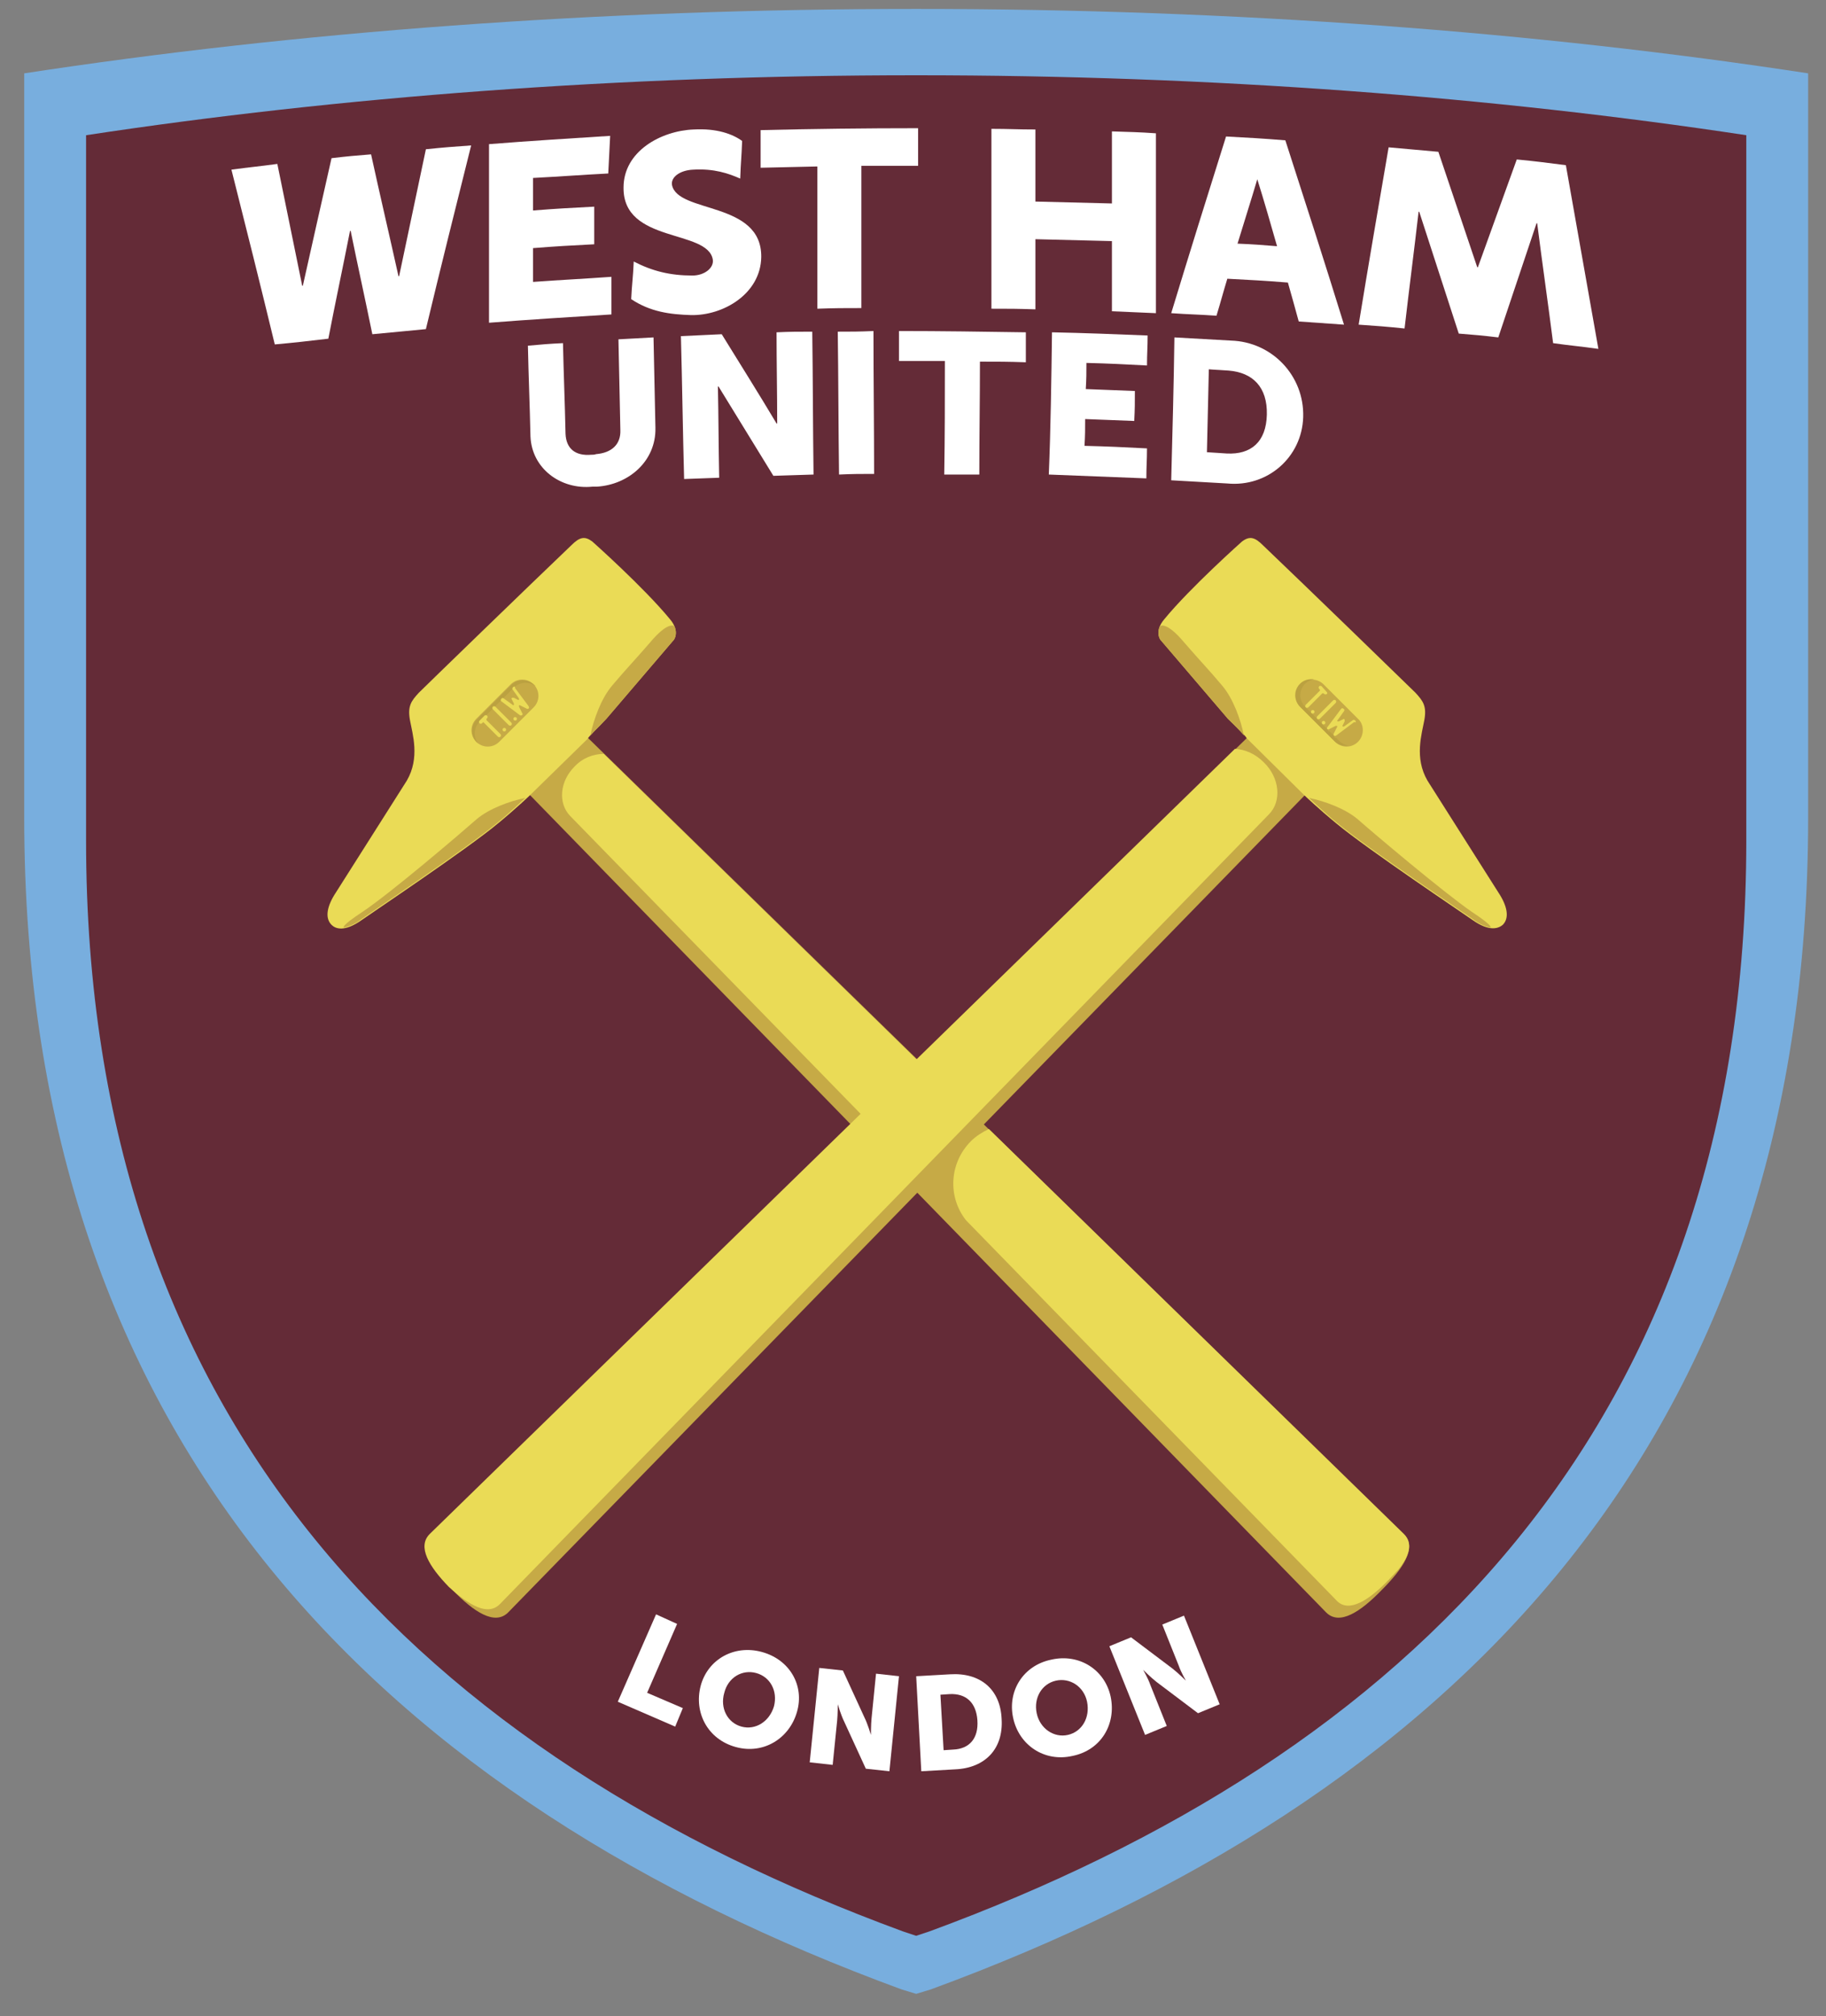 <?xml version="1.0" encoding="utf-8"?>
<!-- Generator: Adobe Illustrator 15.0.0, SVG Export Plug-In . SVG Version: 6.00 Build 0)  -->
<!DOCTYPE svg PUBLIC "-//W3C//DTD SVG 1.1//EN" "http://www.w3.org/Graphics/SVG/1.1/DTD/svg11.dtd">
<svg version="1.1" id="West_Ham" xmlns="http://www.w3.org/2000/svg" xmlns:xlink="http://www.w3.org/1999/xlink" x="0px" y="0px"
	 width="286.4px" height="316.1px" viewBox="0 0 286.4 316.1" style="enable-background:new 0 0 286.4 316.1;" xml:space="preserve"
	>
<rect x="0" y="0" width="286.4" height="316.1" fill="#808080" stroke="none"/>
<style type="text/css">
<![CDATA[
	.st0{fill:#EADB56;}
	.st1{fill:#BBA140;}
	.st2{fill:#C6AA46;}
	.st3{fill:#FFFFFF;}
	.st4{fill:#642B37;}
	.st5{fill:#78AEDE;}
]]>
</style>
<path class="st5" d="M143.7,151.6L143.7,151.6l0.2,0.2L143.7,151.6z M283.6,11.5L283.6,11.5C241.1,5,193.7,1.4,143.7,1.4
	C93.7,1.4,46.3,5,3.8,11.5v0.2l0,116.5c0,98.7,57.2,154.2,137.6,183.7l2.3,0.7l0,0l2.3-0.7c80.4-29.5,137.6-85,137.6-183.7V11.7
	L283.6,11.5L283.6,11.5z"/>
<path class="st4" d="M273.9,21.2L273.9,21.2c-39.6-6-83.7-9.4-130.2-9.4c-46.5,0-90.7,3.4-130.2,9.4v0.2l0,110.4
	c0,91.9,53.3,143.5,128.1,171l2.1,0.7l0,0l2.1-0.7c74.8-27.5,128.1-79.1,128.1-171V21.4L273.9,21.2L273.9,21.2z"/>
<path class="st2" d="M208,252.8c2.1,2.1,5.4-0.1,8.7-3.5c3.4-3.4,5.6-6.7,3.5-8.7L91.1,114.6c-2.1-2.1-5.8-1.7-8.2,0.8
	c-2.5,2.5-2.8,6.2-0.8,8.2L208,252.8z"/>
<path class="st0" d="M95.1,112.7l10.6-12.4c0,0,1-1.3-0.6-3.2c-4.1-5-12.2-12.2-12.2-12.2c-1.2-0.9-2-0.7-3.3,0.6
	c-6.5,6.2-22.9,22.1-23.9,23.1c-1.2,1.3-1.8,2.1-1.4,4.3c0.4,2.2,1.6,5.9-0.5,9.5l-11.1,17.5c-1.4,2.1-1.8,4-0.7,5.1
	c0.6,0.6,2,1.2,4.8-0.8c1.4-1,16.5-11.1,21.3-15.1c2.8-2.3,5-4.4,5-4.4l9.1-8.9C92.1,115.7,94.1,113.8,95.1,112.7"/>
<path class="st2" d="M56.8,143c-3.2,2.1-3.1,2.5-2.7,2.4c0.7-0.2,1.6-0.5,2.6-1.3c1.4-1,16.5-11.1,21.3-15.1c2-1.6,3.6-3.2,4.4-3.9
	c-2.5,0.5-5.7,1.7-7.6,3.3C72.3,130.6,61.3,140,56.8,143"/>
<path class="st2" d="M95.1,112.7l10.6-12.4c0,0,0.6-0.8,0.1-2.1c0,0-0.9-1-3.9,2.6c-2.6,3-3.8,4.2-5.9,6.7c-1.7,2-2.9,5.3-3.4,7.8
	C93.1,114.7,94.3,113.5,95.1,112.7"/>
<path class="st2" d="M79.7,252.8c-2.1,2.1-5.4-0.1-8.7-3.5c-3.4-3.4-5.6-6.7-3.5-8.7l129.2-126c2.1-2.1,5.8-1.7,8.2,0.8
	c2.5,2.5,2.8,6.2,0.8,8.2L79.7,252.8z"/>
<path class="st0" d="M78.4,251.5L199,127.7c2.1-2.1,1.7-5.8-0.8-8.2c-1.3-1.3-2.9-2-4.5-2.1L67.4,240.5c-2,2-0.1,5.1,3,8.3
	C73.6,251.7,76.5,253.4,78.4,251.5"/>
<path class="st0" d="M192.6,112.7l-10.6-12.4c0,0-1-1.3,0.6-3.2c4.1-5,12.2-12.2,12.2-12.2c1.2-0.9,2-0.7,3.3,0.6
	c6.5,6.2,22.9,22.1,23.9,23.1c1.2,1.3,1.8,2.1,1.4,4.3c-0.4,2.2-1.6,5.9,0.5,9.5l11.1,17.5c1.4,2.1,1.8,4,0.7,5.1
	c-0.6,0.5-2,1.2-4.8-0.8c-1.4-1-16.5-11.1-21.3-15.1c-2.8-2.3-5-4.4-5-4.4l-9.1-9C195.6,115.6,193.6,113.7,192.6,112.7"/>
<path class="st2" d="M230.9,143c3.2,2.1,3.1,2.5,2.7,2.4c-0.7-0.2-1.6-0.5-2.6-1.3c-1.4-1-16.5-11.1-21.3-15.1
	c-2-1.6-3.6-3.2-4.4-3.9c2.5,0.5,5.7,1.7,7.6,3.3C215.4,130.6,226.4,139.9,230.9,143"/>
<path class="st2" d="M192.6,112.7l-10.6-12.4c0,0-0.6-0.8-0.1-2.1c0,0,0.9-1,3.9,2.6c2.6,3,3.8,4.2,5.9,6.7c1.7,2,2.9,5.3,3.4,7.8
	C194.6,114.7,193.4,113.4,192.6,112.7"/>
<path class="st2" d="M213,116.3c-1,1-2.6,1-3.6,0l-5.4-5.4c-1-1-1-2.6,0-3.6c1-1,2.6-1,3.6,0l5.4,5.4C214,113.6,214,115.3,213,116.3
	"/>
<path class="st1" d="M204.7,110.8c-1-1-1-2.6,0-3.6c0.4-0.4,0.9-0.6,1.4-0.7c-0.8-0.1-1.6,0.1-2.2,0.7c-1,1-1,2.6,0,3.6l5.4,5.4
	c0.6,0.6,1.4,0.8,2.2,0.7c-0.5-0.1-1-0.3-1.4-0.7L204.7,110.8z"/>
<path class="st2" d="M207.1,112.8c-0.1,0.1-0.3,0.1-0.4,0c-0.1-0.1-0.1-0.3,0-0.4l2.5-2.5c0.1-0.1,0.3-0.1,0.4,0s0.1,0.3,0,0.4
	L207.1,112.8z"/>
<path class="st2" d="M207.9,113.7c-0.1,0.1-0.3,0.1-0.4,0c-0.1-0.1-0.1-0.3,0-0.4c0.1-0.1,0.3-0.1,0.4,0
	C208,113.4,208,113.5,207.9,113.7"/>
<path class="st2" d="M206.2,111.9c-0.1,0.1-0.3,0.1-0.4,0c-0.1-0.1-0.1-0.3,0-0.4c0.1-0.1,0.3-0.1,0.4,0
	C206.3,111.7,206.3,111.8,206.2,111.9"/>
<path class="st2" d="M208.2,108.6l-0.8-0.9c-0.1-0.1-0.3-0.1-0.4,0c-0.1,0.1-0.1,0.3,0,0.4l0.1,0.1c0,0.1,0,0.1,0,0.2l-2.2,2.2
	c-0.1,0.1-0.1,0.3,0,0.4c0.1,0.1,0.3,0.1,0.4,0l2.2-2.2c0.1,0,0.1,0,0.2,0l0.1,0.1c0.1,0.1,0.3,0.1,0.4,0
	C208.3,108.9,208.3,108.7,208.2,108.6"/>
<path class="st2" d="M212.7,113.2c-0.1-0.1-0.3-0.2-0.4-0.1l-1.4,1c-0.1,0-0.1,0-0.2,0c0,0-0.1-0.1,0-0.2l0.3-0.6c0-0.1,0-0.2,0-0.3
	c0,0,0,0,0,0c0,0,0,0,0,0c0,0,0,0,0,0c0,0,0,0,0,0c0,0,0,0,0,0c0,0,0,0,0,0c-0.1-0.1-0.2-0.1-0.3,0l-0.6,0.3c-0.1,0-0.1,0-0.2,0
	c-0.1-0.1-0.1-0.1,0-0.2l1-1.4c0.1-0.1,0.1-0.3-0.1-0.4c-0.1-0.1-0.3-0.1-0.4,0.1l-2.1,2.8c-0.1,0.1-0.1,0.3,0,0.4c0,0,0,0,0,0
	c0,0,0,0,0,0c0.1,0.1,0.2,0.1,0.3,0l1-0.5c0.1,0,0.1,0,0.2,0c0,0,0.1,0.1,0,0.2l-0.5,1c-0.1,0.1,0,0.2,0,0.3c0,0,0,0,0,0
	c0,0,0,0,0,0c0.1,0.1,0.2,0.1,0.4,0l2.8-2.1C212.8,113.5,212.8,113.3,212.7,113.2"/>
<path class="st0" d="M94.7,118.2c-1.6,0-3.3,0.6-4.6,2c-2.3,2.3-2.6,5.7-0.7,7.7l51.6,52.9l8.8-8.8L94.7,118.2z"/>
<path class="st0" d="M220.2,240.5l-65.1-63.5c-1,0.5-2,1.1-2.8,1.9c-3.4,3.4-3.7,8.7-0.8,12.4l58.2,59.7c1.9,1.9,5-0.1,8.1-3.3
	c0.5-0.5,1-1.1,1.5-1.6C221,244,221.7,242,220.2,240.5"/>
<path class="st0" d="M207,112.7c-0.1,0.1-0.3,0.1-0.4,0c-0.1-0.1-0.1-0.3,0-0.4l2.5-2.5c0.1-0.1,0.3-0.1,0.4,0
	c0.1,0.1,0.1,0.3,0,0.4L207,112.7z"/>
<path class="st0" d="M207.8,113.5c-0.1,0.1-0.3,0.1-0.4,0c-0.1-0.1-0.1-0.3,0-0.4c0.1-0.1,0.3-0.1,0.4,0
	C207.9,113.3,207.9,113.4,207.8,113.5"/>
<path class="st0" d="M206.1,111.8c-0.1,0.1-0.3,0.1-0.4,0c-0.1-0.1-0.1-0.3,0-0.4c0.1-0.1,0.3-0.1,0.4,0
	C206.2,111.5,206.2,111.7,206.1,111.8"/>
<path class="st0" d="M208.1,108.5l-0.8-0.9c-0.1-0.1-0.3-0.1-0.4,0c-0.1,0.1-0.1,0.3,0,0.4l0.1,0.1c0,0.1,0.1,0.1,0,0.2l-2.2,2.2
	c-0.1,0.1-0.1,0.3,0,0.4c0.1,0.1,0.3,0.1,0.4,0l2.2-2.2c0.1,0,0.1,0,0.2,0l0.1,0.1c0.1,0.1,0.3,0.1,0.4,0
	C208.2,108.8,208.2,108.6,208.1,108.5"/>
<path class="st0" d="M212.6,113c-0.1-0.1-0.3-0.2-0.4-0.1l-1.4,1c-0.1,0-0.1,0-0.2,0c0,0-0.1-0.1,0-0.2l0.3-0.6c0-0.1,0-0.2,0-0.3
	c0,0,0,0,0,0c0,0,0,0,0,0c0,0,0,0,0,0c0,0,0,0,0,0c0,0,0,0,0,0c0,0,0,0,0,0c-0.1-0.1-0.2-0.1-0.3,0l-0.6,0.3c-0.1,0-0.1,0-0.2,0
	c-0.1-0.1-0.1-0.1,0-0.2l1-1.4c0.1-0.1,0.1-0.3-0.1-0.4c-0.1-0.1-0.3-0.1-0.4,0.1l-2.1,2.8c-0.1,0.1-0.1,0.3,0,0.3c0,0,0,0,0,0
	c0,0,0,0,0,0c0.1,0.1,0.2,0.1,0.3,0l1-0.5c0.1,0,0.1,0,0.2,0c0,0,0.1,0.1,0,0.2l-0.5,1c-0.1,0.1,0,0.2,0,0.3c0,0,0,0,0,0
	c0,0,0,0,0,0c0.1,0.1,0.2,0.1,0.4,0l2.8-2.1C212.7,113.3,212.7,113.2,212.6,113"/>
<path class="st2" d="M83.7,107.3c1,1,1,2.6,0,3.6l-5.4,5.4c-1,1-2.6,1-3.6,0c-1-1-1-2.6,0-3.6l5.4-5.4
	C81.1,106.3,82.7,106.3,83.7,107.3"/>
<path class="st1" d="M75.2,113.2l5.4-5.4c0.9-0.9,2.4-1,3.4-0.2c-0.1-0.1-0.1-0.2-0.2-0.2c-1-1-2.6-1-3.6,0l-5.4,5.4
	c-1,1-1,2.6,0,3.6c0.1,0.1,0.2,0.1,0.2,0.2C74.2,115.5,74.3,114.1,75.2,113.2"/>
<path class="st2" d="M80.2,113.6c0.1,0.1,0.1,0.3,0,0.4c-0.1,0.1-0.3,0.1-0.4,0l-2.5-2.5c-0.1-0.1-0.1-0.3,0-0.4
	c0.1-0.1,0.3-0.1,0.4,0L80.2,113.6z"/>
<path class="st2" d="M81,112.8c0.1,0.1,0.1,0.3,0,0.4c-0.1,0.1-0.3,0.1-0.4,0c-0.1-0.1-0.1-0.3,0-0.4
	C80.7,112.7,80.9,112.7,81,112.8"/>
<path class="st2" d="M79.3,114.5c0.1,0.1,0.1,0.3,0,0.4c-0.1,0.1-0.3,0.1-0.4,0c-0.1-0.1-0.1-0.3,0-0.4
	C79,114.4,79.2,114.4,79.3,114.5"/>
<path class="st2" d="M76,112.5l-0.8,0.8c-0.1,0.1-0.1,0.3,0,0.4c0.1,0.1,0.3,0.1,0.4,0l0.1-0.1c0.1,0,0.1,0,0.2,0l2.2,2.2
	c0.1,0.1,0.3,0.1,0.4,0c0.1-0.1,0.1-0.3,0-0.4l-2.2-2.2c0-0.1,0-0.1,0-0.2l0.1-0.1c0.1-0.1,0.1-0.3,0-0.4
	C76.2,112.4,76.1,112.4,76,112.5"/>
<path class="st2" d="M80.5,107.9c-0.1,0.1-0.2,0.3-0.1,0.4l1,1.4c0,0.1,0,0.1,0,0.2c0,0-0.1,0.1-0.2,0l-0.6-0.3c-0.1,0-0.2,0-0.3,0
	c0,0,0,0,0,0c0,0,0,0,0,0c0,0,0,0,0,0c0,0,0,0,0,0c0,0,0,0,0,0c0,0,0,0,0,0c-0.1,0.1-0.1,0.2,0,0.3l0.3,0.6c0,0.1,0,0.1,0,0.2
	c-0.1,0.1-0.1,0.1-0.2,0l-1.4-1c-0.1-0.1-0.3-0.1-0.4,0.1c-0.1,0.1-0.1,0.3,0.1,0.4l2.8,2.1c0.1,0.1,0.3,0.1,0.4,0c0,0,0,0,0,0
	c0,0,0,0,0,0c0.1-0.1,0.1-0.2,0-0.3l-0.5-1c0-0.1,0-0.1,0-0.2c0-0.1,0.1-0.1,0.2,0l1,0.5c0.1,0.1,0.2,0,0.3,0c0,0,0,0,0,0
	c0,0,0,0,0,0c0.1-0.1,0.1-0.2,0-0.4l-2.1-2.8C80.8,107.9,80.7,107.8,80.5,107.9"/>
<path class="st0" d="M80.2,113.3c0.1,0.1,0.1,0.3,0,0.4c-0.1,0.1-0.3,0.1-0.4,0l-2.5-2.5c-0.1-0.1-0.1-0.3,0-0.4
	c0.1-0.1,0.3-0.1,0.4,0L80.2,113.3z"/>
<path class="st0" d="M81,112.5c0.1,0.1,0.1,0.3,0,0.4s-0.3,0.1-0.4,0c-0.1-0.1-0.1-0.3,0-0.4C80.7,112.4,80.9,112.4,81,112.5"/>
<path class="st0" d="M79.3,114.2c0.1,0.1,0.1,0.3,0,0.4c-0.1,0.1-0.3,0.1-0.4,0c-0.1-0.1-0.1-0.3,0-0.4
	C79,114.1,79.2,114.1,79.3,114.2"/>
<path class="st0" d="M76,112.2l-0.8,0.8c-0.1,0.1-0.1,0.3,0,0.4c0.1,0.1,0.3,0.1,0.4,0l0.1-0.1c0.1-0.1,0.1-0.1,0.2,0l2.2,2.2
	c0.1,0.1,0.3,0.1,0.4,0c0.1-0.1,0.1-0.3,0-0.4l-2.2-2.2c0-0.1,0-0.1,0-0.2l0.1-0.1c0.1-0.1,0.1-0.3,0-0.4
	C76.2,112.1,76.1,112.1,76,112.2"/>
<path class="st0" d="M80.5,107.7c-0.1,0.1-0.2,0.3-0.1,0.4l1,1.4c0,0.1,0,0.1,0,0.2c0,0-0.1,0.1-0.2,0l-0.6-0.3c-0.1,0-0.2,0-0.3,0
	c0,0,0,0,0,0c0,0,0,0,0,0c0,0,0,0,0,0c0,0,0,0,0,0c0,0,0,0,0,0c0,0,0,0,0,0c-0.1,0.1-0.1,0.2,0,0.3l0.3,0.6c0,0.1,0,0.1,0,0.2
	c-0.1,0.1-0.1,0.1-0.2,0l-1.4-1c-0.1-0.1-0.3-0.1-0.4,0.1c-0.1,0.1-0.1,0.3,0.1,0.4l2.8,2.1c0.1,0.1,0.3,0.1,0.4,0c0,0,0,0,0,0
	c0,0,0,0,0,0c0.1-0.1,0.1-0.2,0-0.3l-0.5-1c0-0.1,0-0.1,0-0.2c0,0,0.1-0.1,0.2,0l1,0.5c0.1,0.1,0.2,0,0.3,0c0,0,0,0,0,0c0,0,0,0,0,0
	c0.1-0.1,0.1-0.2,0-0.4l-2.1-2.8C80.8,107.6,80.7,107.6,80.5,107.7"/>
<path class="st3" d="M92.9,76.3c-4.9,0.5-9.5-2.8-9.7-7.9c-0.1-4.7-0.3-9.4-0.4-14.2c2.2-0.2,3.3-0.3,5.5-0.4
	c0.1,4.7,0.3,9.4,0.4,14.2c0.1,2.4,1.6,3.5,4,3.3c0.3,0,0.5,0,0.8-0.1c2.4-0.2,3.9-1.5,3.8-3.8c-0.1-4.7-0.2-9.4-0.3-14.2
	c2.2-0.1,3.3-0.2,5.5-0.3c0.1,4.7,0.2,9.4,0.3,14.2c0.1,5.2-4.2,8.9-9.2,9.2C93.4,76.3,93.2,76.3,92.9,76.3"/>
<path class="st3" d="M106.8,52.7c2.6-0.1,3.9-0.2,6.4-0.3c2.9,4.7,5.8,9.3,8.6,14c0,0,0,0,0.1,0c0-4.8-0.1-9.5-0.1-14.3
	c2.2-0.1,3.3-0.1,5.6-0.1c0.1,7.5,0.1,15,0.2,22.4c-2.5,0.1-3.8,0.1-6.3,0.2c-2.9-4.7-5.7-9.3-8.6-14c0,0,0,0-0.1,0
	c0.1,4.8,0.1,9.5,0.2,14.3c-2.2,0.1-3.3,0.1-5.5,0.2C107.1,67.7,107,60.2,106.8,52.7"/>
<path class="st3" d="M131.4,52c2.2,0,3.3,0,5.6-0.1c0,7.5,0.1,15,0.1,22.4c-2.2,0-3.3,0-5.5,0.1C131.5,66.9,131.5,59.4,131.4,52"/>
<path class="st3" d="M148.2,56.6c-2.9,0-4.3,0-7.2,0l0-4.7c6.6,0,13.3,0.1,19.9,0.2c0,1.9,0,2.8,0,4.7c-2.9-0.1-4.3-0.1-7.2-0.1
	c0,5.9-0.1,11.8-0.1,17.7c-2.2,0-3.3,0-5.5,0C148.2,68.4,148.2,62.5,148.2,56.6"/>
<path class="st3" d="M165,52.1c5,0.1,10,0.3,15,0.5c0,1.9-0.1,2.8-0.1,4.7c-3.8-0.2-5.7-0.3-9.5-0.4c0,1.6,0,2.4-0.1,4.1
	c3.1,0.1,4.6,0.2,7.7,0.3c0,1.9,0,2.8-0.1,4.7c-3.1-0.1-4.6-0.2-7.7-0.3c0,1.7,0,2.5-0.1,4.2c3.9,0.1,5.9,0.2,9.8,0.4
	c0,1.9-0.1,2.8-0.1,4.7c-5.1-0.2-10.2-0.4-15.3-0.6C164.8,67.1,164.9,59.6,165,52.1"/>
<path class="st3" d="M192.4,71.1c3.8,0.2,6.2-1.8,6.3-6.1c0.1-4.3-2.2-6.6-6-6.9c-1.2-0.1-1.9-0.1-3.1-0.2c-0.1,4.3-0.2,8.7-0.3,13
	C190.6,71,191.2,71,192.4,71.1 M184.2,52.9c3.6,0.2,5.3,0.3,8.9,0.5c6.4,0.2,11.5,5.5,11.3,12c-0.2,6.3-5.6,11-11.9,10.4
	c-3.5-0.2-5.3-0.3-8.8-0.5C183.9,67.8,184.1,60.3,184.2,52.9"/>
<path class="st3" d="M36.3,26.6c2.9-0.4,4.3-0.5,7.2-0.9c1.3,6.4,2.6,12.7,3.9,19.1c0,0,0,0,0.1,0c1.5-6.7,3-13.4,4.5-20
	c2.5-0.3,3.7-0.4,6.2-0.6c1.4,6.4,2.9,12.8,4.3,19.1c0,0,0,0,0.1,0c1.4-6.6,2.8-13.3,4.2-19.9c2.9-0.3,4.3-0.4,7.1-0.6
	c-2.4,9.6-4.8,19.2-7.1,28.8c-3.3,0.3-5,0.5-8.4,0.8c-1.1-5.4-2.3-10.8-3.4-16.2c0,0,0,0-0.1,0c-1.1,5.6-2.3,11.2-3.4,16.9
	c-3.4,0.4-5.1,0.6-8.4,0.9C40.9,44.9,38.6,35.7,36.3,26.6"/>
<path class="st3" d="M217.8,23.1c3.1,0.3,4.7,0.4,7.8,0.7c2,6,4.1,12.1,6.1,18.1c0,0,0,0,0.1,0c2-5.6,4.1-11.3,6.1-16.9
	c3.1,0.3,4.6,0.5,7.7,0.9c1.7,9.6,3.4,19.2,5.1,28.8c-2.8-0.4-4.3-0.5-7.1-0.9c-0.8-6.3-1.7-12.5-2.5-18.8c0,0,0,0-0.1,0
	c-2,6-4,11.9-6,17.9c-2.5-0.3-3.7-0.4-6.2-0.6c-2.1-6.4-4.1-12.7-6.2-19.1c0,0,0,0-0.1,0c-0.7,6.1-1.5,12.2-2.2,18.3
	c-2.9-0.3-4.3-0.4-7.2-0.6C214.6,41.7,216.2,32.4,217.8,23.1"/>
<path class="st3" d="M76.7,22.6c6.3-0.5,12.7-0.9,19-1.3c-0.1,2.4-0.2,3.6-0.3,5.9c-3.9,0.2-7.9,0.5-11.8,0.7c0,2,0,3.1,0,5.1
	c3.8-0.3,5.8-0.4,9.6-0.6v5.9c-3.9,0.2-5.8,0.3-9.6,0.6c0,2.1,0,3.2,0,5.3c4.1-0.3,8.2-0.5,12.3-0.8c0,2.4,0,3.5,0,5.9
	c-6.4,0.4-12.8,0.8-19.2,1.3C76.7,41.4,76.7,32,76.7,22.6"/>
<path class="st3" d="M128.2,26.1c-3.6,0.1-5.3,0.1-8.9,0.2c0-2.4,0-3.5,0-5.9c8.2-0.2,16.5-0.3,24.7-0.3c0,2.4,0,3.5,0,5.9
	c-3.6,0-5.3,0-8.9,0c0,7.4,0,14.8,0,22.3c-2.8,0-4.1,0-6.9,0.1C128.2,41,128.2,33.6,128.2,26.1"/>
<path class="st3" d="M155.5,20.2c2.8,0,4.1,0.1,6.9,0.1v11.3c4,0.1,8,0.2,12,0.3V20.6c2.8,0.1,4.1,0.1,6.9,0.3v28.2
	c-2.8-0.1-4.1-0.2-6.9-0.3v-11c-4-0.1-8-0.2-12-0.3v11c-2.8-0.1-4.1-0.1-6.9-0.1C155.5,38.9,155.5,29.6,155.5,20.2"/>
<path class="st3" d="M197.2,28.1c-1,3.4-2.1,6.8-3.1,10.1c2.5,0.1,3.7,0.2,6.2,0.4C199.3,35.1,198.3,31.6,197.2,28.1
	C197.2,28.1,197.2,28.1,197.2,28.1 M202,44.3c-3.8-0.3-5.7-0.4-9.5-0.6c-0.7,2.3-1,3.5-1.7,5.8c-2.8-0.2-4.3-0.2-7.1-0.4
	c2.8-9.2,5.7-18.5,8.6-27.7c3.7,0.2,5.6,0.3,9.3,0.6c3.1,9.6,6.2,19.2,9.2,28.9c-2.8-0.2-4.3-0.3-7.1-0.5
	C203,47.9,202.7,46.7,202,44.3"/>
<path class="st3" d="M108.8,20.3c-5.1,0.2-11,3.4-11,9.1c-0.1,8.8,13.2,6.5,14,11.3c0.2,1.3-1.3,2.5-3.2,2.5c-3.5,0-6.3-0.7-9.2-2.2
	c-0.1,2.4-0.3,3.7-0.4,5.9c3,2,6.1,2.4,9.4,2.5c5,0.1,10.9-3.3,11-9.1c0.1-8.8-13.1-6.8-14-11.3c-0.2-1.2,1.2-2.3,3.3-2.4
	c3.3-0.2,5.6,0.6,7.4,1.4c0.1-2.8,0.2-3.2,0.3-5.9C114.9,21,112.4,20.1,108.8,20.3"/>
<polygon class="st3" points="102.9,253.1 106.2,254.6 101.5,265.4 107.1,267.8 105.9,270.7 96.9,266.8 "/>
<g>
	<path class="st3" d="M116.3,270.7c2.2,0.6,4.4-0.8,5.1-3.2c0.6-2.4-0.6-4.6-2.8-5.2s-4.4,0.7-5,3.1
		C112.9,267.8,114.1,270.1,116.3,270.7 M119.5,259c4.4,1.2,6.7,5.3,5.5,9.4c-1.2,4.2-5.3,6.7-9.6,5.5c-4.4-1.2-6.6-5.4-5.5-9.6
		C111,260.2,115.1,257.8,119.5,259"/>
	<path class="st3" d="M128.5,261.5l3.7,0.4l3.4,7.4c0.5,1,1,2.7,1,2.7l0,0c0,0,0-1.6,0.1-2.6l0.7-7l3.6,0.4l-1.5,14.9l-3.7-0.4
		l-3.4-7.4c-0.5-1-1-2.7-1-2.7l0,0c0,0,0,1.6-0.1,2.6l-0.7,6.9l-3.6-0.4L128.5,261.5z"/>
	<path class="st3" d="M149.5,274.3c2.5-0.1,4-1.7,3.8-4.6c-0.2-2.8-1.8-4.2-4.3-4.1l-1.5,0.1l0.5,8.7L149.5,274.3z M143.7,262.8
		l5.3-0.3c4.7-0.3,7.9,2.3,8.1,7c0.3,4.7-2.6,7.7-7.3,7.9l-5.3,0.3L143.7,262.8z"/>
	<path class="st3" d="M167.5,272c2.2-0.5,3.5-2.7,3-5.2c-0.5-2.4-2.7-3.8-4.9-3.3c-2.2,0.5-3.5,2.7-3,5.1
		C163.1,271,165.3,272.5,167.5,272 M164.9,260.2c4.4-1,8.4,1.6,9.3,5.8c0.9,4.3-1.5,8.4-6,9.3c-4.4,1-8.4-1.7-9.3-6
		C158,265.1,160.5,261.1,164.9,260.2"/>
	<path class="st3" d="M174,258.1l3.4-1.4l6.5,4.9c0.9,0.7,2.1,1.9,2.1,1.9l0,0c0,0-0.8-1.4-1.1-2.3l-2.6-6.5l3.4-1.4l5.6,13.9
		l-3.4,1.4l-6.5-4.9c-0.9-0.7-2.1-1.9-2.1-1.9l0,0c0,0,0.8,1.4,1.1,2.3l2.6,6.5l-3.4,1.4L174,258.1z"/>
</g>
</svg>
